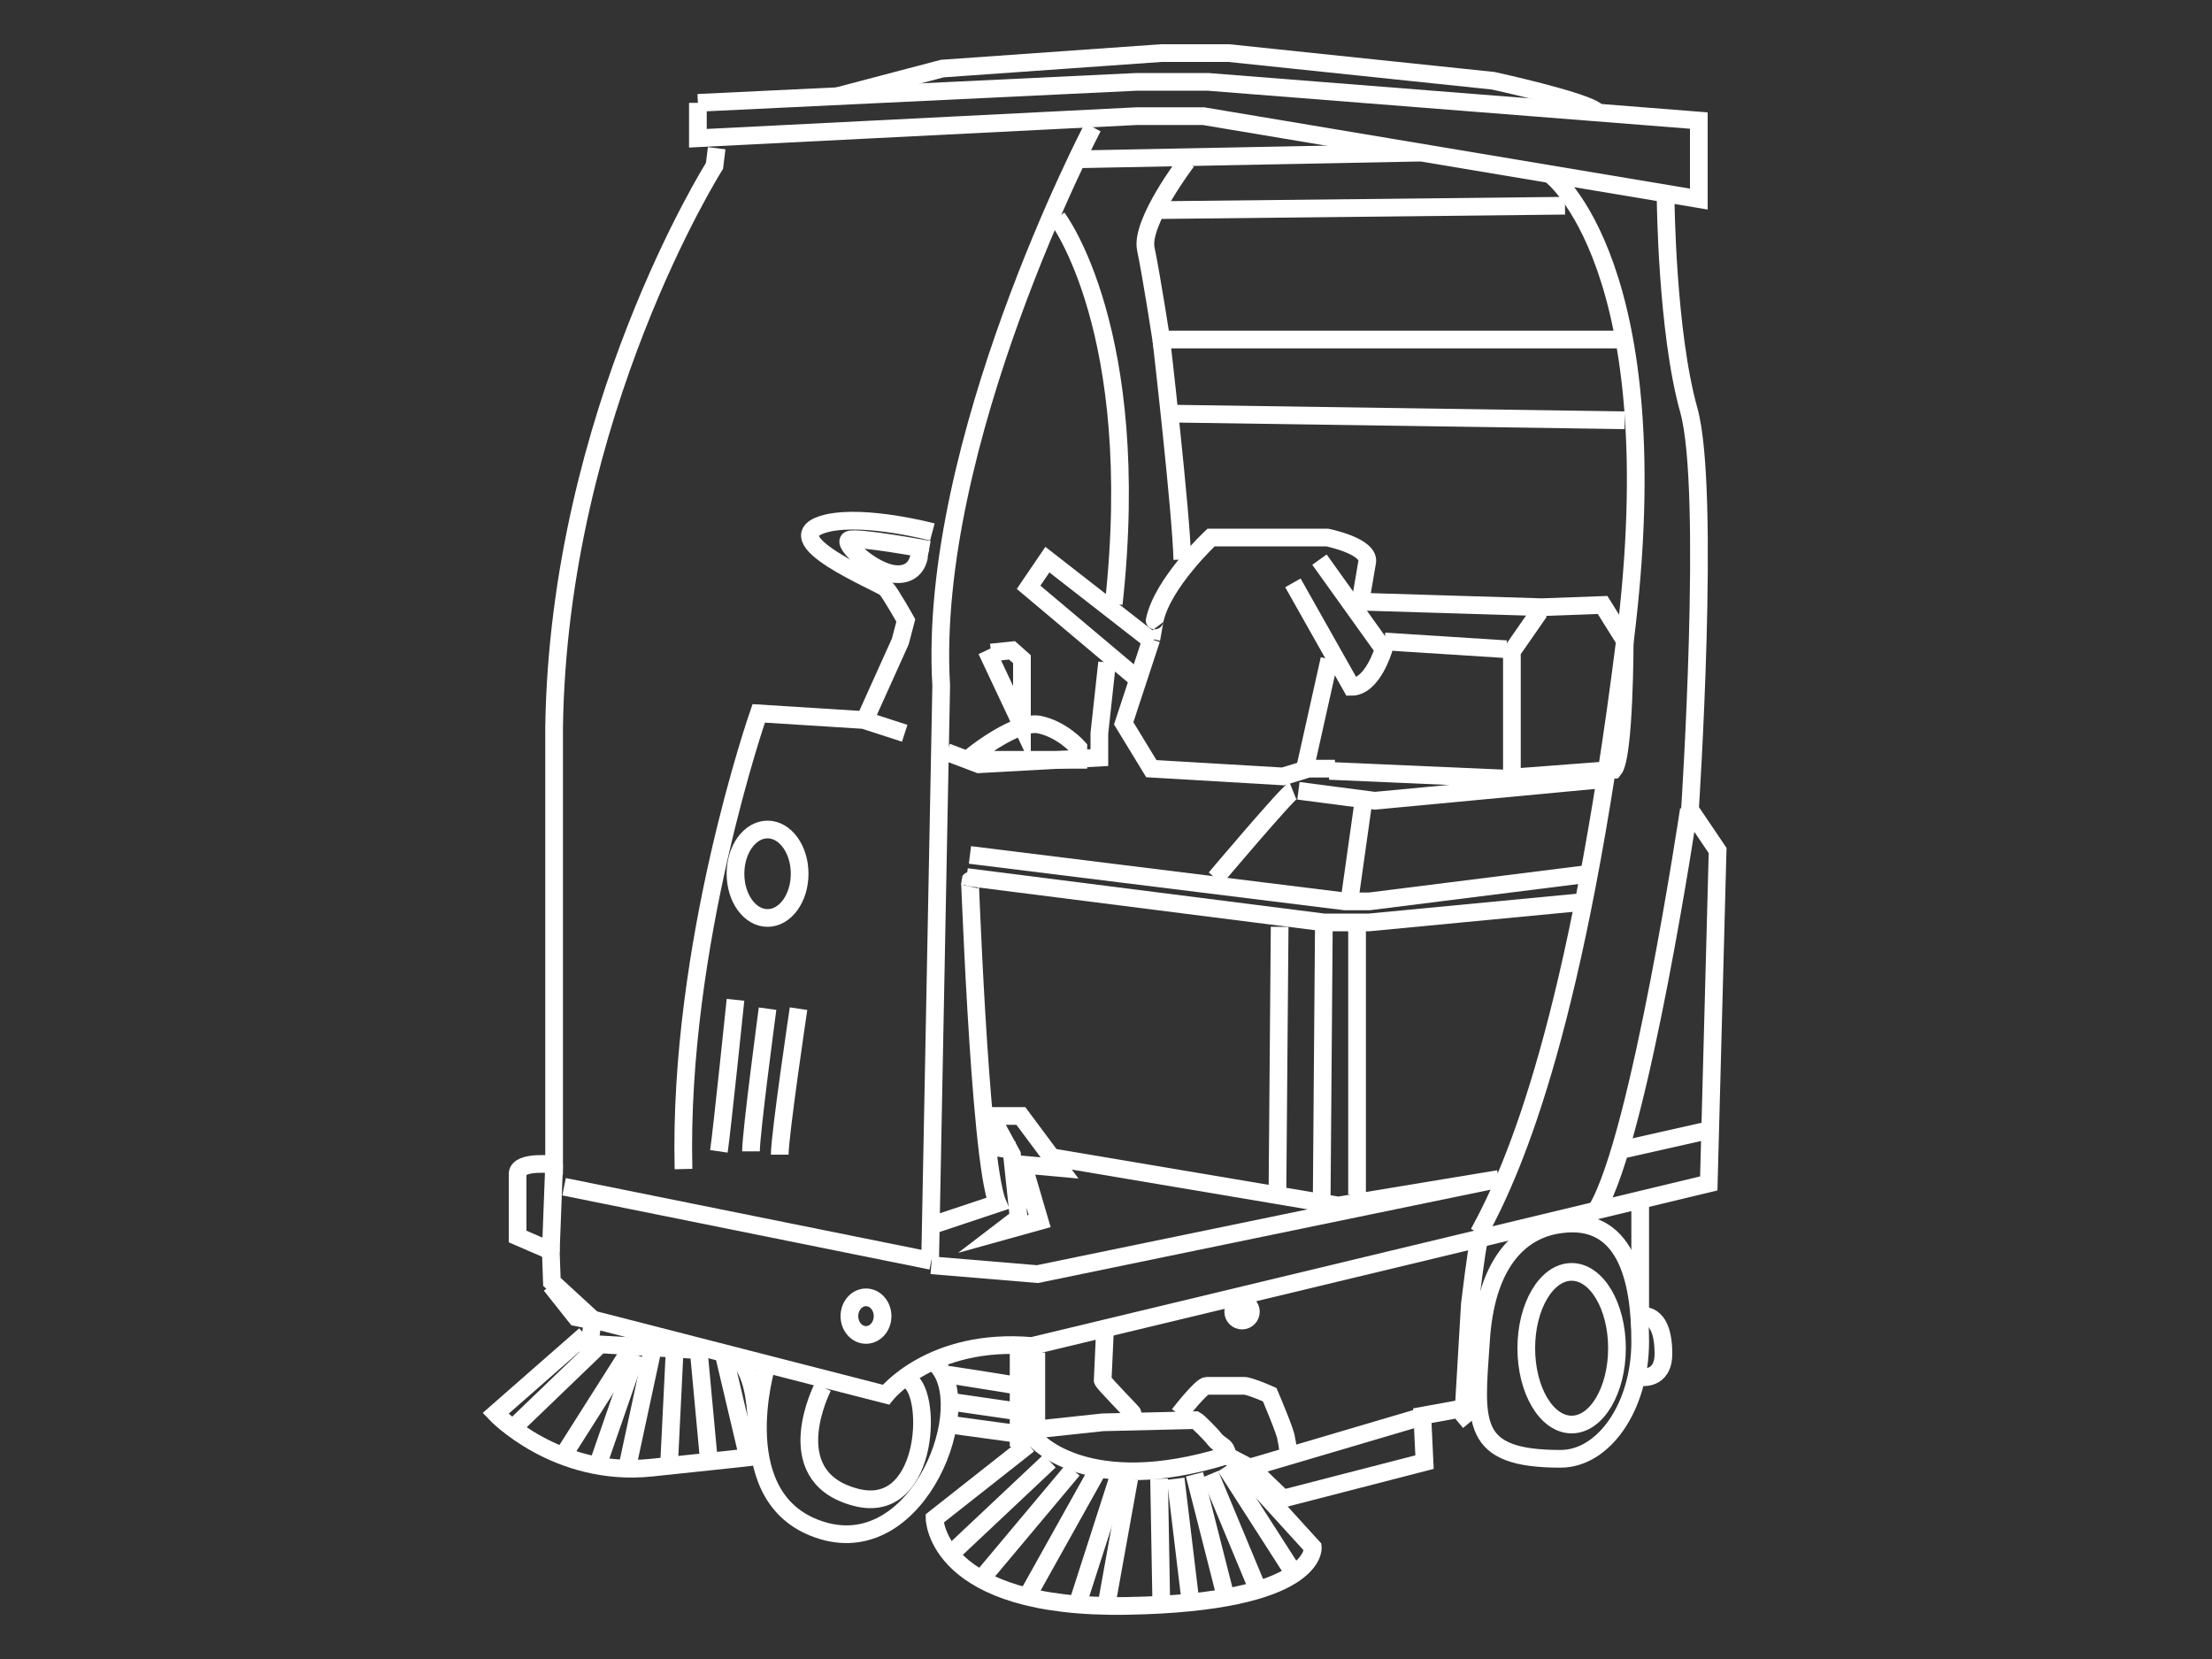 <?xml version="1.0" encoding="utf-8"?>
<!-- Generator: Adobe Illustrator 23.0.0, SVG Export Plug-In . SVG Version: 6.00 Build 0)  -->
<svg version="1.1" id="图层_1" xmlns="http://www.w3.org/2000/svg" xmlns:xlink="http://www.w3.org/1999/xlink" x="0px" y="0px"
	 viewBox="0 0 200 150" style="enable-background:new 0 0 200 150;" xml:space="preserve">
<rect x="0" y="0" width="200" height="150" fill="#333333" stroke="none"/>
<style type="text/css">
	.st0{fill:none;stroke:#FFFFFF;stroke-width:1.6;stroke-miterlimit:10;}
</style>
<g>
	<polyline class="st0" points="63.1,9.3 102.8,7.4 109.2,7.4 153.6,10.9 153.6,18 108.8,10.5 102.8,10.5 63.1,12.5 63.1,9.3 	"/>
	<path class="st0" d="M75.7,8.7l9.5-2.5L105,4.8h6.1l23.9,2.5c0,0,8.3,1.8,9.4,2.8"/>
	<path class="st0" d="M64.8,13.4L64.6,15c0,0-14.1,22.3-14.5,50.8v38.5v1c0,0-3.2-0.4-3.3,0.8v5.7l3,1.3l0.1,2.8l3.7,3.4l26.5,6.8
		c0,0,4.1-5.2,13.2-4.4l61.2-14.7l0.8-30.1l-2.5-3.7c0,0,1.9-28.9-0.1-36.1c-2-7.1-2.1-19.1-2.1-19.1"/>
	<line class="st0" x1="106" y1="37.4" x2="146.9" y2="38"/>
	<path class="st0" d="M107.3,14.6c0,0-4.2,5.5-3.7,7.9s1.4,8.2,1.4,8.2h41.2"/>
	<line class="st0" x1="104.5" y1="19" x2="141.5" y2="18.6"/>
	<line class="st0" x1="97.6" y1="14.4" x2="128.4" y2="13.8"/>
	<path class="st0" d="M95.6,19.7c0,0,7.8,10.2,5.1,34.9"/>
	<path class="st0" d="M98.8,11.5c0,0-15,28.6-13.7,50.5l-1,51.9"/>
	<path class="st0" d="M105,30.7c0,0,1.8,15.6,1.9,19.9"/>
	<path class="st0" d="M81.8,66.3l-3.7-1.2l-9.5-0.6c0,0-7.3,20.9-6.8,41.2"/>
	<ellipse class="st0" cx="69.4" cy="79" rx="2.9" ry="4"/>
	<path class="st0" d="M66.5,90.4c0,0-1.2,11.6-1.5,13.7"/>
	<path class="st0" d="M69.4,91.2c0,0-1.5,11.2-1.5,12.9"/>
	<path class="st0" d="M72.2,91.2c0,0-1.7,11.4-1.7,13.2"/>
	<line class="st0" x1="51" y1="107.3" x2="84.2" y2="114"/>
	<line class="st0" x1="50.1" y1="105.3" x2="49.8" y2="113.2"/>
	<ellipse class="st0" cx="78.3" cy="119" rx="1.5" ry="1.7"/>
	<line class="st0" x1="136.2" y1="70.4" x2="120.2" y2="69.7"/>
	<line class="st0" x1="125.2" y1="58" x2="136.2" y2="58.7"/>
	<path class="st0" d="M139.2,55.3l-2.5,3.6v11.4l9.2-0.7c1-1.2,1-11.7,1-11.7l-2-3.2l-5.5,0.2l-16.4-0.5l0.6-3.5
		c0.4-1.5-3.6-2.3-3.6-2.3h-10.5c0,0-4.4,4.1-5.1,7.5c-0.6,3.4-0.3,1.7-0.3,1.7l-2.5,7.6l2.5,4.1l11.9,0.7l2.3-0.7h2.4"/>
	<path class="st0" d="M119.3,50.6l5.8,8.1c0,0-1,3.4-2.9,3.4l-5.3-9.4"/>
	<line class="st0" x1="120.2" y1="59.6" x2="117.9" y2="69.9"/>
	<polyline class="st0" points="104.2,58 94.7,50.6 93,53.1 103.1,61.6 	"/>
	<polyline class="st0" points="89.6,59 91.5,58.8 92.4,59.6 92.4,65.6 89.2,58.8 	"/>
	<path class="st0" d="M88.2,68.1c0,0,3.7-2.9,5.7-2.6c2.1,0.4,3.6,2.1,3.6,2.1v1.1h-7.7L88.2,68.1z"/>
	<polyline class="st0" points="85.6,68 88.5,69.1 99.4,68.5 99.4,66.3 100.1,59.9 	"/>
	<path class="st0" d="M78.2,65.1l3.2-7.1l0.5-1.9c0,0-1.4-2.5-1.8-2.9c-0.5-0.5-10.7-4.6-5.3-5.9c3.5-0.8,9.5,0.8,9.5,0.8"/>
	<path class="st0" d="M84,49.7c0,0-6.5-1.2-7.2-0.9c-0.7,0.3,2.1,2.9,4.1,3.1c2,0.2,2.2-1.6,2.2-1.6l0.7,0.2"/>
	<path class="st0" d="M116.9,71.5c-0.5,0.2-7,7.9-7,7.9"/>
	<polyline class="st0" points="117.4,71.5 124.3,72.4 145.6,70.4 	"/>
	<line class="st0" x1="123.2" y1="73" x2="122.1" y2="80.8"/>
	<polyline class="st0" points="87.7,77.3 121.6,81.5 123.8,81.5 143.7,79 	"/>
	<polyline class="st0" points="87.4,79.3 119.7,83.4 123.8,83.4 143.7,81.5 	"/>
	<line class="st0" x1="115.7" y1="83.8" x2="115.5" y2="108"/>
	<polyline class="st0" points="94.9,104.6 121,109 135.5,106.6 93.8,115.2 84.2,114.4 	"/>
	<line class="st0" x1="89.7" y1="103.7" x2="91.7" y2="104"/>
	<line class="st0" x1="119.7" y1="83.4" x2="119.5" y2="108.7"/>
	<line class="st0" x1="122.7" y1="83.8" x2="122.7" y2="108"/>
	<path class="st0" d="M87.7,80c-0.1-3.9,0.8,24.8,2.5,28.8l-6,2"/>
	<polygon class="st0" points="89.6,100.9 92.3,100.9 95.8,105.6 92.5,105.3 94,110.4 90.4,111.4 92.1,110.1 91.5,104.4 	"/>
	<path class="st0" d="M124.3,112.3"/>
	<path class="st0" d="M140.2,15.8c0,0,11,8.2,6.7,42.3s-9.8,47.2-13.2,53.4"/>
	<path class="st0" d="M152.7,73.2c0,0-4.4,29.5-8.3,36.1"/>
	<path class="st0" d="M154.5,102.3"/>
	<path class="st0" d="M147.9,101.9"/>
	<line class="st0" x1="154" y1="102.3" x2="146.9" y2="103.9"/>
	<polyline class="st0" points="49.8,116.2 52.1,119.1 53.6,119.4 53.3,121.5 63.6,122.1 	"/>
	<path class="st0" d="M52.9,120.7l-8.1,7.1c0,0,5.5,5.8,14.1,4.9c8.6-0.9,9.4-1,9.4-1s0.8-7.3-1.9-9.1"/>
	<line class="st0" x1="54" y1="121.8" x2="46.1" y2="129.4"/>
	<line class="st0" x1="56.7" y1="122.5" x2="50.8" y2="131.8"/>
	<line class="st0" x1="57.5" y1="122.5" x2="54" y2="132.6"/>
	<line class="st0" x1="58.9" y1="122.5" x2="56.6" y2="133.2"/>
	<line class="st0" x1="61" y1="122.1" x2="60.5" y2="132.3"/>
	<line class="st0" x1="63.2" y1="122.4" x2="64.1" y2="132.1"/>
	<line class="st0" x1="65.5" y1="122.7" x2="67.6" y2="131.6"/>
	<path class="st0" d="M69.3,123.5c0,0-3.7,12.3,5.1,14.9s14-11.5,10.2-15.1"/>
	<path class="st0" d="M74.4,125.4c0,0-4.1,7.9,2.7,9.9c6.8,2.1,7.3-9.1,5.1-10.5"/>
	<line class="st0" x1="85.8" y1="128.8" x2="92.4" y2="129.7"/>
	<line class="st0" x1="86.4" y1="126.8" x2="91.9" y2="127.6"/>
	<path class="st0" d="M85.8,124.3c0.1,0,6.3,1,6.3,1v-3.2v7.9h1.2h0.4v-7.7"/>
	<path class="st0" d="M93.7,130.2c0,0,4.6,5.3,17.2,1.4l2.3,1.2l2.8,2.7l12.8-3.3l-0.2-4.2l3.3-0.6l1,1.2"/>
	<path class="st0" d="M93,130.6l-8.5,6.7c0,0,0.1,8.2,17.4,7.9s16.8-5.3,16.8-5.3l-7.1-7.8"/>
	<line class="st0" x1="94.9" y1="132.1" x2="86.4" y2="140.1"/>
	<line class="st0" x1="97" y1="132.9" x2="88.7" y2="142.8"/>
	<line class="st0" x1="99.1" y1="133.2" x2="92.9" y2="144.3"/>
	<line class="st0" x1="101.2" y1="133.3" x2="97.5" y2="144.8"/>
	<line class="st0" x1="102.1" y1="133.7" x2="100.1" y2="144.8"/>
	<line class="st0" x1="104.8" y1="133.7" x2="105" y2="145.1"/>
	<line class="st0" x1="106.3" y1="133.7" x2="107.6" y2="144.5"/>
	<line class="st0" x1="108" y1="133.3" x2="110.8" y2="144.3"/>
	<line class="st0" x1="109.4" y1="133.3" x2="113.6" y2="143.4"/>
	<line class="st0" x1="110.8" y1="132.6" x2="116.7" y2="141.8"/>
	<path class="st0" d="M94.1,129.2l5.6-0.6c0,0,8.2-0.2,8.4-0.2c0.2,0.1,1.4,1.3,1.7,1.7c0.3,0.4,0.8,0.6,1,0.9
		c0.2,0.4,0.2,0.6,0.2,0.6"/>
	<path class="st0" d="M106.6,127.9c0,0,2-2.6,2.5-2.6c0.6,0,2.9,0,3.4,0s2.3,0.8,2.3,0.8s1.5,3.5,1.5,4c0.1,0.4,0.2,1.3,0.2,1.3
		l-0.2,0.3"/>
	<line class="st0" x1="113.3" y1="132.6" x2="128.2" y2="128.2"/>
	<path class="st0" d="M99.9,120.4c0,0-0.2,4.3-0.2,4.4c0,0.2,2.8,3,2.8,3.1"/>
	<path class="st0" d="M148.3,109v10c0,0,2.1-0.6,2.1,3.4c0,2.5-2.1,2.1-2.1,2.1"/>
	<ellipse class="st0" cx="142.1" cy="121.9" rx="4.1" ry="6.9"/>
	<path class="st0" d="M148.3,121.3c0,5.9-3.3,10.6-7.2,10.6c-8.3,0-7.7-3.3-7.2-10.6c0.4-6.8,3.3-10.1,7.2-10.6
		C146.9,109.9,148.3,115.5,148.3,121.3z"/>
	<path class="st0" d="M133.7,112.3c-0.2,0.6-0.8,5.6-0.8,5.6l-0.6,10.2"/>
	<circle class="st0" cx="112.3" cy="118.6" r="0.8"/>
</g>
</svg>
